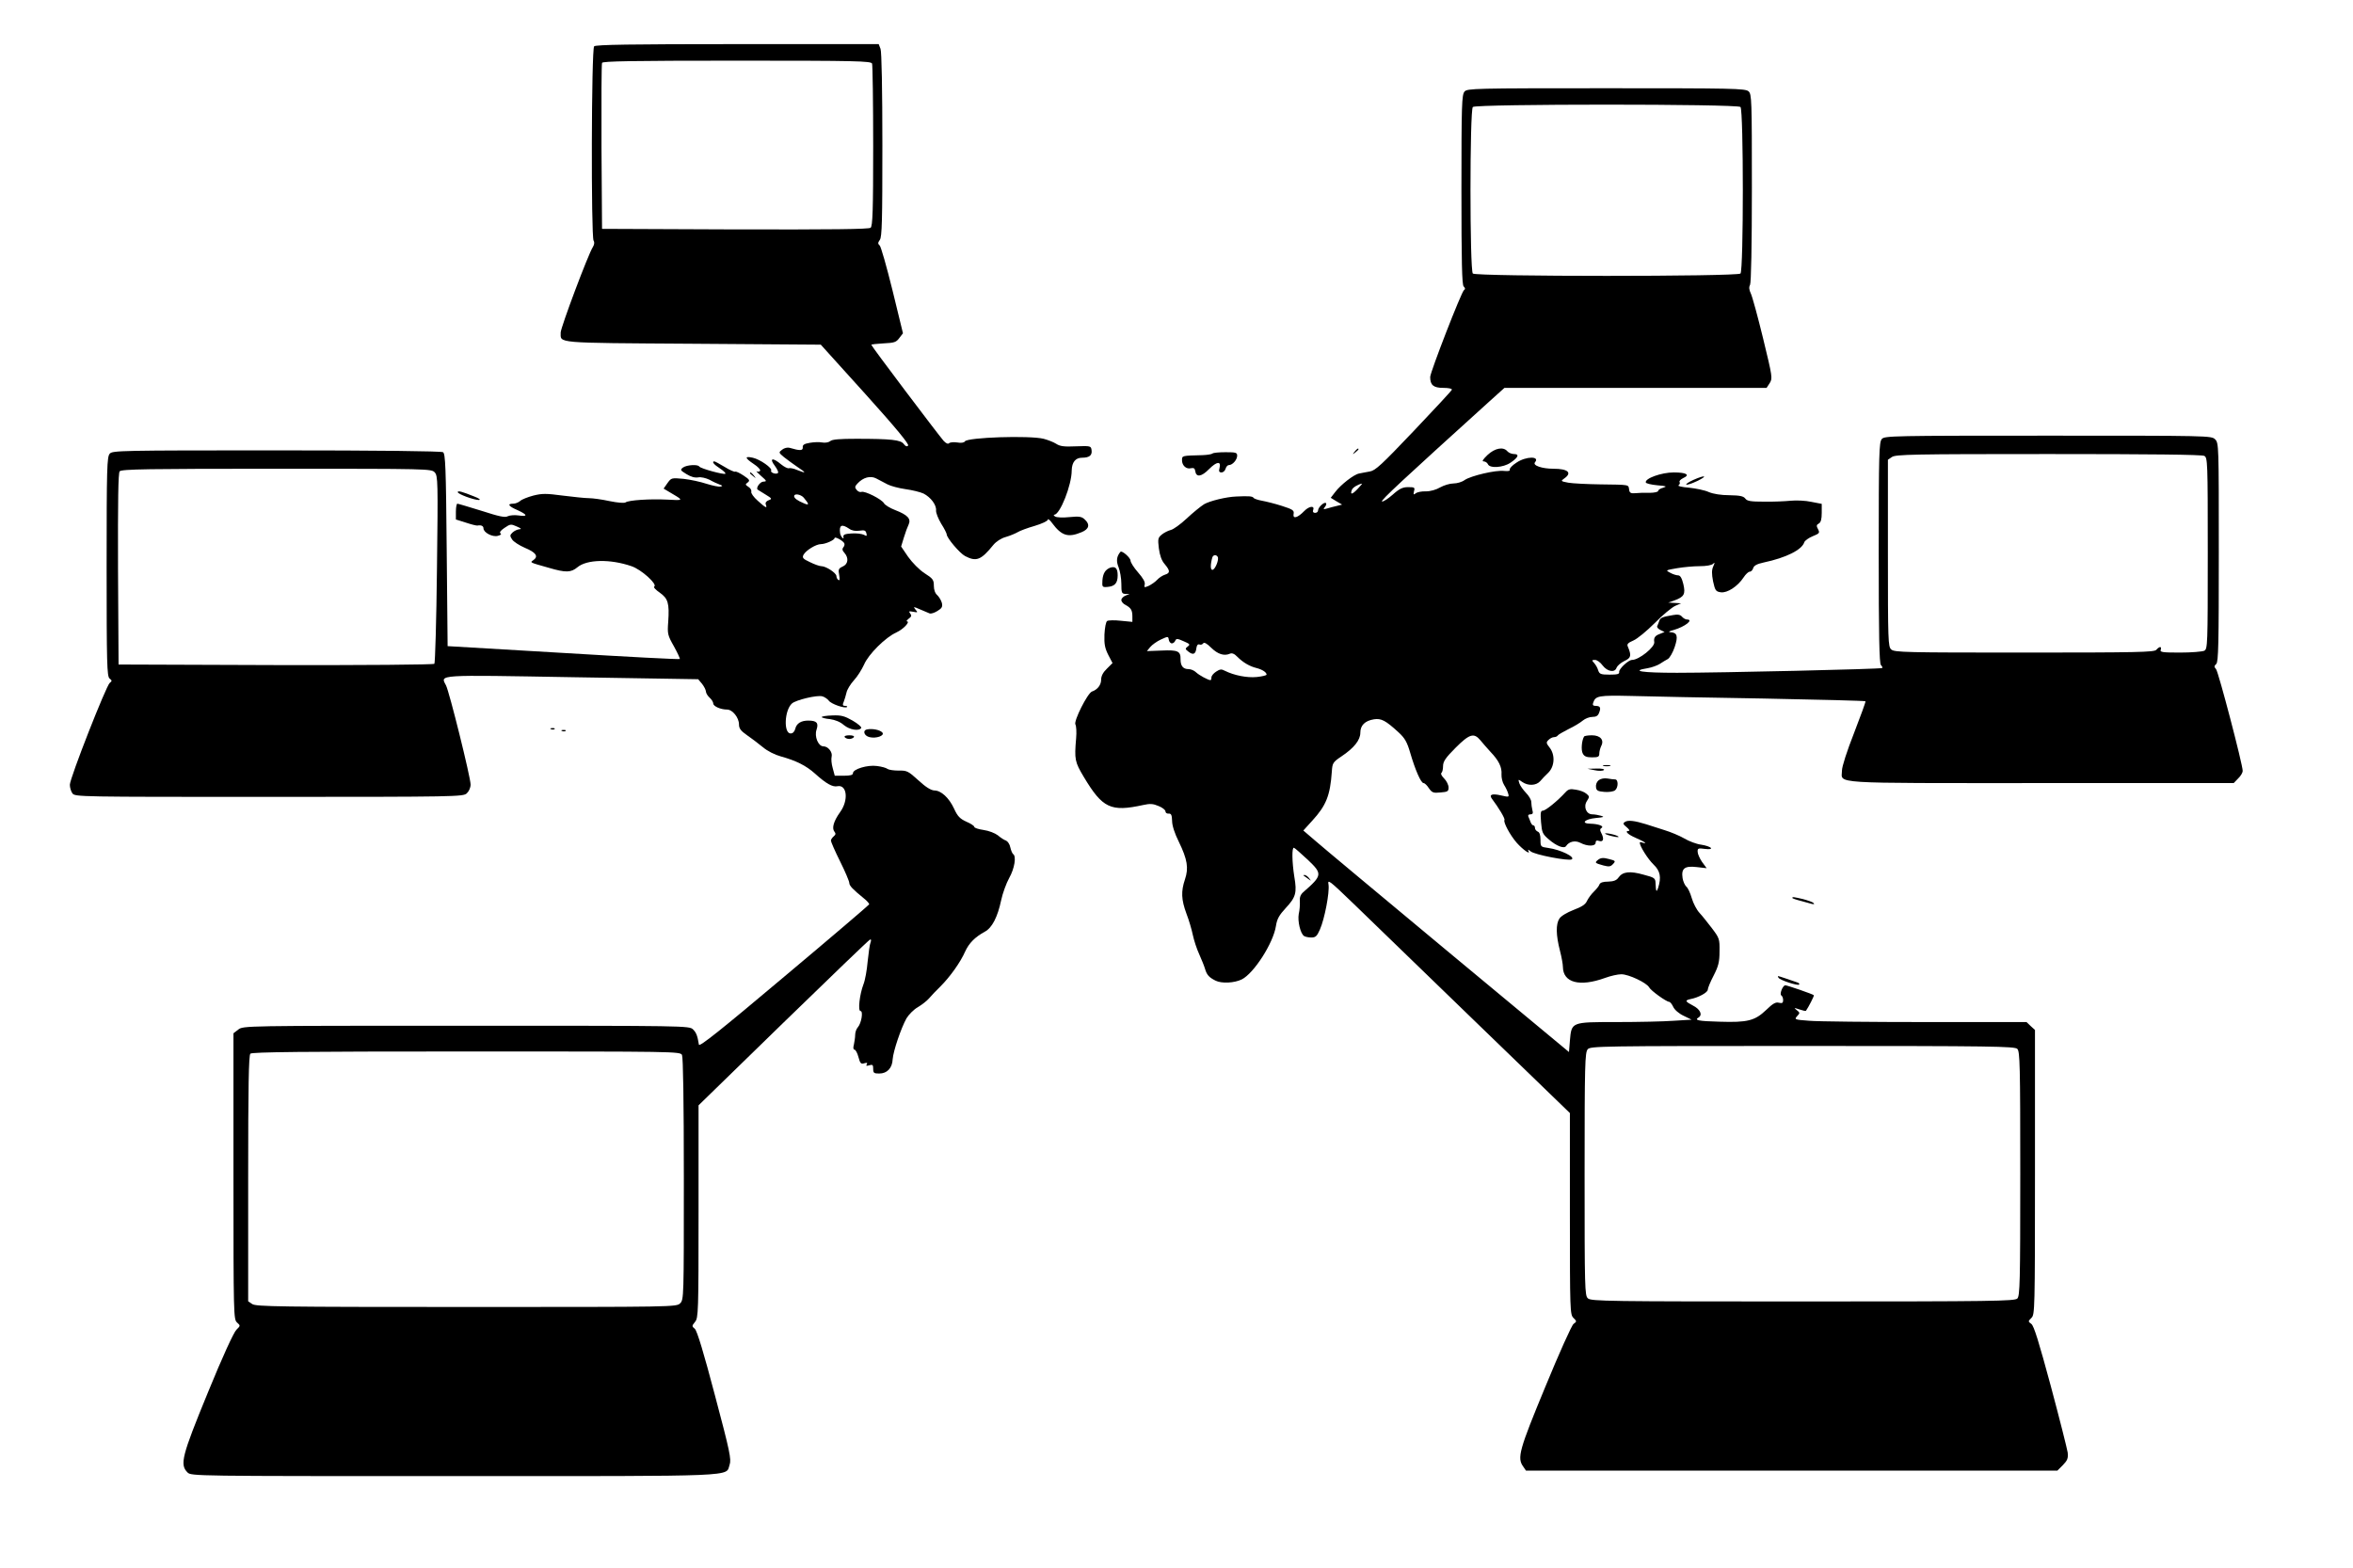  <svg version="1.0" xmlns="http://www.w3.org/2000/svg"
 width="1280pt" height="853pt" viewBox="0 0 1280 853"
 preserveAspectRatio="xMidYMid meet"><g transform="translate(0,853) scale(0.1,-0.1)"
fill="#000000" stroke="none">
<path d="M3232 8278 c-15 -15 -17 -1034 -3 -1057 6 -9 4 -22 -4 -35 -25 -38
-175 -438 -175 -465 1 -59 -43 -56 717 -61 l698 -5 243 -269 c165 -183 239
-273 232 -280 -7 -7 -14 -4 -24 9 -16 22 -68 28 -258 28 -89 0 -132 -3 -142
-13 -9 -7 -28 -10 -44 -7 -15 3 -45 2 -67 -2 -30 -5 -40 -11 -38 -25 1 -18
-15 -19 -72 -2 -11 3 -29 -1 -40 -10 -20 -15 -20 -16 10 -41 17 -13 50 -38 74
-54 49 -32 48 -36 -2 -16 -18 8 -38 12 -45 10 -6 -3 -26 7 -43 21 -46 39 -66
34 -34 -8 14 -19 22 -37 16 -40 -12 -8 -42 4 -36 14 8 13 -60 61 -100 70 -46
10 -44 -1 5 -34 23 -15 38 -31 35 -37 -4 -5 -12 -7 -18 -3 -7 3 4 -8 23 -25
31 -27 33 -30 13 -31 -18 0 -43 -35 -31 -44 1 -1 21 -13 42 -26 36 -22 37 -24
18 -31 -14 -5 -20 -14 -16 -24 9 -23 -1 -18 -44 21 -23 20 -38 42 -35 49 2 8
-4 19 -15 26 -18 12 -19 14 -5 24 14 11 11 16 -22 38 -21 14 -42 24 -46 21 -4
-2 -30 9 -57 26 -27 16 -52 30 -56 30 -16 0 -3 -17 30 -38 20 -13 33 -26 30
-29 -7 -7 -135 28 -142 39 -8 13 -68 9 -88 -5 -17 -13 -16 -15 18 -36 24 -15
46 -21 64 -18 15 3 41 -3 62 -13 19 -11 44 -22 55 -26 17 -6 17 -8 4 -11 -9
-2 -43 5 -75 15 -33 11 -89 23 -125 27 -66 6 -67 6 -88 -23 l-21 -30 52 -31
c56 -33 55 -34 -32 -29 -95 5 -211 -3 -227 -15 -7 -5 -43 -2 -87 7 -41 9 -92
16 -113 16 -21 0 -85 7 -142 14 -90 12 -112 12 -160 0 -30 -8 -63 -21 -71 -29
-9 -8 -26 -15 -38 -15 -35 0 -26 -14 23 -35 55 -25 58 -37 6 -29 -21 3 -47 1
-58 -4 -15 -9 -47 -2 -143 29 -68 21 -128 39 -132 39 -4 0 -8 -19 -8 -43 l0
-43 54 -17 c30 -10 58 -17 63 -16 20 4 33 -2 33 -15 0 -23 49 -49 78 -41 16 4
21 9 15 13 -8 5 0 16 21 30 32 22 36 22 67 8 24 -10 28 -15 15 -15 -11 -1 -27
-8 -37 -17 -16 -15 -16 -19 -3 -39 8 -12 39 -32 69 -45 60 -25 75 -46 48 -66
-21 -15 -26 -12 83 -43 92 -27 120 -26 155 3 51 43 178 46 294 6 54 -18 143
-99 124 -111 -6 -3 8 -18 30 -33 45 -32 53 -57 46 -159 -5 -65 -3 -73 31 -133
20 -36 34 -67 32 -69 -2 -3 -287 12 -634 33 l-629 37 -5 523 c-4 450 -7 524
-20 532 -9 6 -362 10 -906 10 -850 0 -892 -1 -907 -18 -15 -17 -17 -74 -17
-614 0 -532 2 -597 16 -609 14 -11 14 -14 1 -24 -19 -14 -217 -518 -217 -554
0 -15 6 -36 14 -47 14 -19 37 -19 1069 -19 1023 0 1056 1 1076 19 12 11 21 31
21 48 0 39 -116 506 -134 540 -31 59 -58 57 690 44 l682 -11 21 -25 c11 -14
20 -32 21 -41 0 -9 9 -24 20 -34 11 -10 20 -24 20 -32 0 -15 40 -33 75 -33 30
0 65 -44 65 -81 0 -22 10 -35 43 -58 23 -16 62 -45 86 -65 26 -22 66 -42 99
-51 83 -23 137 -50 185 -93 61 -55 96 -75 123 -69 52 10 61 -77 14 -141 -35
-49 -46 -87 -31 -106 8 -10 8 -16 -4 -26 -8 -7 -15 -17 -15 -23 0 -6 22 -57
50 -113 28 -56 50 -109 50 -117 0 -15 18 -34 78 -83 18 -14 32 -30 30 -34 -2
-4 -210 -182 -463 -394 -343 -289 -461 -383 -463 -369 -8 49 -14 65 -32 83
-20 20 -39 20 -1234 20 -1212 0 -1213 0 -1240 -21 l-26 -20 0 -778 c0 -757 1
-778 19 -795 20 -18 19 -18 -3 -40 -14 -13 -75 -145 -155 -341 -142 -346 -154
-392 -111 -435 20 -20 33 -20 1450 -20 1577 0 1476 -4 1499 62 10 29 2 70 -80
378 -61 232 -97 350 -109 361 -17 14 -17 16 1 38 18 22 19 52 19 601 l0 577
461 449 c254 247 466 451 472 453 6 2 7 -4 3 -15 -5 -11 -11 -57 -16 -104 -4
-47 -14 -103 -23 -125 -21 -55 -31 -145 -16 -145 16 0 5 -67 -15 -89 -8 -9
-14 -27 -14 -41 0 -14 -4 -37 -7 -53 -5 -17 -3 -27 3 -27 6 0 16 -18 22 -41 9
-34 14 -39 32 -33 15 4 18 3 13 -6 -5 -9 -2 -10 14 -5 18 5 21 2 21 -19 0 -23
4 -26 33 -26 43 0 71 30 73 78 3 43 45 168 75 222 12 20 39 48 62 61 22 13 50
35 61 48 12 14 39 43 62 65 53 53 109 132 134 189 21 46 53 79 108 109 39 21
69 80 88 170 8 38 28 93 44 122 29 51 40 119 21 130 -4 3 -11 19 -15 36 -3 17
-14 33 -23 37 -10 3 -30 16 -45 29 -16 12 -49 25 -78 29 -27 4 -50 11 -50 17
0 5 -19 18 -43 28 -35 16 -48 29 -67 71 -28 60 -71 99 -108 99 -18 1 -46 18
-86 55 -56 51 -63 54 -108 53 -26 0 -53 4 -60 9 -7 6 -33 13 -58 16 -51 7
-130 -17 -130 -39 0 -10 -14 -14 -50 -14 l-49 0 -11 41 c-7 23 -9 51 -6 63 6
24 -19 56 -45 56 -28 0 -50 54 -37 91 12 36 1 49 -45 49 -39 0 -64 -15 -71
-45 -4 -15 -13 -25 -25 -25 -39 0 -34 126 7 163 21 19 136 47 165 39 12 -3 28
-14 35 -23 13 -19 89 -45 100 -35 3 3 -2 6 -11 6 -13 0 -15 5 -7 23 5 12 11
34 15 50 3 15 21 45 40 66 19 20 43 59 55 85 24 57 118 150 177 176 37 17 77
59 56 60 -4 0 1 7 11 15 15 11 16 17 7 28 -9 12 -6 13 16 9 26 -5 27 -4 13 12
-13 17 -12 17 25 1 22 -9 45 -19 52 -22 7 -3 26 3 42 13 25 15 29 23 25 43 -4
15 -15 33 -25 43 -12 10 -19 29 -19 52 0 31 -5 39 -51 68 -29 19 -66 57 -89
89 l-38 56 15 49 c8 27 20 59 26 71 14 31 -6 52 -73 78 -29 11 -56 28 -61 37
-12 22 -105 69 -123 62 -7 -3 -19 2 -26 11 -11 13 -10 19 4 34 31 34 71 45
103 28 15 -8 43 -22 61 -32 17 -9 62 -21 98 -26 37 -5 81 -16 98 -24 39 -20
71 -62 68 -92 -1 -13 12 -45 28 -72 17 -26 30 -53 30 -58 0 -19 71 -103 100
-118 61 -32 87 -22 154 61 15 18 42 36 68 43 24 7 52 19 64 26 11 7 53 23 92
34 40 12 72 27 72 34 0 7 11 -1 23 -18 52 -70 87 -81 161 -50 41 17 47 42 16
70 -16 15 -30 17 -82 12 -36 -4 -70 -2 -78 3 -8 5 -10 10 -5 10 31 0 95 161
95 241 1 45 21 69 56 69 40 0 56 13 52 41 -3 23 -5 24 -85 21 -64 -3 -87 0
-108 14 -14 9 -45 21 -68 27 -77 19 -414 8 -428 -14 -4 -7 -20 -10 -42 -6 -19
3 -39 1 -44 -4 -6 -6 -17 -1 -30 13 -29 33 -393 515 -393 522 0 3 30 6 66 8
59 3 69 6 86 29 l20 26 -57 234 c-32 129 -63 239 -70 244 -10 9 -10 14 1 30
12 15 14 107 14 516 0 299 -4 508 -10 523 l-10 26 -768 0 c-584 0 -771 -3
-780 -12z m1512 -94 c3 -9 6 -210 6 -449 0 -353 -3 -435 -14 -444 -9 -8 -211
-10 -737 -9 l-724 3 -3 445 c-1 245 0 451 3 458 3 9 159 12 734 12 655 0 729
-2 735 -16z m-2379 -2224 c17 -19 18 -47 12 -526 -3 -279 -10 -511 -14 -515
-5 -5 -383 -8 -864 -7 l-854 3 -3 519 c-1 375 1 523 9 532 10 12 155 14 854
14 830 0 842 0 860 -20z m2007 -137 c31 -37 31 -44 1 -31 -36 15 -53 28 -53
39 0 16 36 10 52 -8z m247 -169 c15 -11 34 -14 56 -11 27 4 34 2 38 -14 4 -16
2 -17 -14 -8 -11 5 -41 9 -67 7 -36 -2 -46 -7 -44 -18 2 -10 0 -12 -6 -5 -6 6
-11 17 -12 25 -6 44 9 51 49 24z m-27 -78 c4 -6 2 -16 -4 -23 -8 -10 -6 -18 6
-31 24 -28 20 -61 -10 -74 -22 -10 -25 -16 -19 -46 4 -23 3 -32 -4 -27 -6 3
-11 13 -11 21 0 17 -57 54 -82 54 -10 0 -38 10 -62 22 -39 18 -43 24 -35 40
13 24 68 58 95 58 24 0 74 22 74 33 0 10 42 -12 52 -27z m-882 -2785 c6 -13
10 -243 10 -675 0 -643 0 -656 -20 -676 -20 -20 -33 -20 -1163 -20 -1018 0
-1145 2 -1165 16 l-22 15 0 668 c0 505 3 670 12 679 9 9 284 12 1175 12 1139
0 1163 0 1173 -19z"/>
<path d="M7967 8032 c-15 -17 -17 -68 -17 -533 0 -397 3 -518 12 -527 9 -9 10
-15 2 -20 -14 -9 -184 -447 -184 -473 0 -44 18 -59 71 -59 28 0 49 -4 47 -10
-1 -5 -95 -106 -207 -224 -177 -186 -209 -216 -240 -221 -20 -4 -46 -8 -58
-11 -28 -5 -100 -61 -130 -101 l-24 -31 31 -19 31 -18 -28 -7 c-15 -3 -39 -10
-53 -14 -22 -6 -23 -5 -13 8 7 8 10 18 6 21 -9 9 -43 -23 -43 -40 0 -7 -7 -13
-16 -13 -10 0 -14 6 -11 14 11 27 -21 24 -48 -4 -36 -37 -63 -45 -58 -16 4 19
-4 25 -64 44 -37 12 -86 24 -108 28 -22 4 -43 11 -46 16 -6 9 -28 10 -94 7
-55 -2 -144 -24 -175 -42 -19 -12 -62 -47 -95 -78 -33 -31 -72 -59 -86 -62
-15 -4 -37 -15 -49 -25 -21 -17 -22 -24 -16 -75 5 -38 15 -67 32 -86 30 -36
30 -48 2 -57 -13 -4 -32 -16 -43 -28 -11 -12 -32 -26 -46 -33 -24 -10 -26 -10
-22 7 4 13 -9 35 -36 66 -23 26 -41 55 -41 64 0 16 -47 57 -55 48 -21 -25 -24
-50 -10 -84 8 -20 15 -61 15 -90 0 -49 2 -54 23 -55 l22 0 -22 -9 c-13 -5 -23
-16 -23 -24 0 -9 10 -21 23 -27 29 -16 37 -28 37 -63 l0 -29 -62 6 c-35 4 -68
3 -75 -1 -7 -4 -13 -36 -15 -74 -2 -53 3 -75 21 -111 l23 -44 -31 -31 c-21
-20 -31 -40 -31 -60 0 -28 -20 -54 -50 -64 -24 -9 -100 -160 -90 -179 5 -8 7
-42 4 -75 -10 -116 -7 -129 42 -211 102 -170 146 -191 324 -152 36 8 53 7 83
-6 20 -8 37 -21 37 -29 0 -8 8 -13 17 -12 14 1 18 -7 19 -39 0 -26 14 -69 37
-115 46 -95 54 -142 33 -204 -22 -65 -20 -110 8 -186 14 -36 29 -88 35 -117 6
-28 21 -75 35 -105 13 -29 27 -64 31 -78 10 -34 22 -47 58 -65 33 -16 101 -13
142 7 66 33 172 198 186 291 6 39 18 59 53 97 55 59 62 83 47 170 -13 82 -14
163 -2 158 5 -1 38 -31 75 -65 81 -77 80 -85 -24 -176 -15 -13 -21 -28 -19
-50 1 -18 -1 -49 -6 -69 -7 -39 9 -107 29 -120 6 -4 24 -8 39 -8 24 0 31 7 47
43 26 59 53 202 47 244 -6 32 2 26 137 -104 78 -76 375 -363 659 -638 l517
-500 0 -547 c0 -528 1 -549 19 -567 19 -19 19 -20 1 -33 -10 -7 -78 -158 -154
-343 -142 -343 -154 -386 -120 -433 l15 -22 1445 0 1446 0 30 30 c25 26 29 37
26 68 -3 20 -44 183 -92 362 -64 237 -92 329 -106 338 -18 13 -18 14 1 33 18
18 19 42 19 792 l0 774 -23 21 -23 22 -550 0 c-302 0 -586 3 -632 7 -80 6 -82
7 -66 25 16 17 16 19 -2 33 -17 13 -16 14 14 4 18 -6 34 -10 36 -8 14 20 46
82 43 85 -5 6 -145 54 -155 54 -14 0 -33 -48 -22 -55 6 -4 10 -15 10 -26 0
-15 -5 -18 -23 -14 -17 5 -33 -4 -69 -39 -62 -59 -101 -69 -255 -64 -115 3
-138 8 -113 23 23 14 9 45 -31 65 -42 22 -45 28 -13 35 43 8 94 36 94 51 0 8
14 43 32 77 26 51 32 74 32 132 1 67 -1 72 -41 125 -23 30 -53 68 -68 84 -15
16 -34 52 -42 80 -8 28 -21 56 -29 62 -8 7 -18 28 -21 47 -8 53 11 68 78 60
l53 -6 -25 34 c-13 19 -24 44 -24 55 -1 19 3 21 39 16 25 -3 37 -1 33 5 -4 6
-27 14 -53 18 -25 3 -67 19 -92 34 -26 15 -74 35 -107 45 -33 11 -78 25 -100
32 -61 19 -99 24 -115 13 -13 -8 -11 -13 9 -29 13 -11 18 -20 12 -20 -26 0 -7
-19 39 -39 28 -12 50 -24 50 -26 0 -2 -7 -2 -15 1 -8 4 -15 3 -15 0 0 -19 44
-89 75 -119 37 -35 43 -70 25 -127 -9 -27 -12 -21 -14 25 -1 28 -5 31 -66 47
-74 21 -113 16 -135 -15 -11 -16 -26 -22 -57 -23 -27 0 -43 -5 -47 -15 -2 -8
-16 -25 -30 -39 -15 -14 -31 -37 -38 -51 -8 -19 -28 -32 -73 -49 -36 -14 -68
-33 -77 -47 -20 -30 -19 -90 3 -175 9 -35 16 -74 16 -88 1 -86 91 -110 229
-60 30 11 69 20 89 20 40 0 137 -46 151 -71 9 -18 94 -79 109 -79 5 0 15 -12
22 -27 7 -16 31 -37 57 -49 l43 -21 -98 -6 c-55 -4 -194 -7 -310 -7 -248 0
-245 1 -254 -102 l-5 -61 -660 548 c-363 302 -688 573 -722 603 l-63 54 49 54
c75 82 97 136 106 267 3 46 6 51 52 82 69 46 103 89 103 129 0 40 25 65 74 73
40 6 63 -6 133 -70 35 -32 47 -53 64 -111 28 -96 59 -166 73 -166 6 0 19 -12
29 -28 17 -24 24 -27 63 -23 39 3 44 6 44 27 0 14 -11 36 -24 49 -14 14 -20
27 -15 30 5 4 9 20 9 37 0 25 13 45 68 100 76 76 100 83 135 41 12 -15 37 -43
55 -63 45 -47 63 -83 60 -123 -1 -17 5 -43 14 -57 9 -14 19 -35 22 -46 6 -21
5 -21 -39 -11 -47 11 -66 5 -50 -17 37 -49 74 -110 69 -117 -7 -12 31 -83 67
-124 34 -38 78 -69 63 -43 -4 8 0 7 12 -3 21 -19 207 -54 224 -44 21 13 -62
53 -127 62 -42 6 -43 6 -43 45 0 25 -5 41 -15 44 -8 4 -15 12 -15 20 0 8 -4
14 -9 14 -5 0 -11 8 -15 18 -3 9 -9 23 -12 30 -3 7 1 12 11 12 13 0 16 6 11
23 -3 12 -6 32 -6 44 0 12 -13 34 -29 50 -15 16 -32 39 -36 52 -7 23 -7 23 16
7 32 -22 75 -20 97 4 9 11 29 32 45 47 34 34 38 97 6 137 -18 23 -19 28 -5 41
8 8 21 15 30 15 8 0 17 4 20 9 3 5 30 20 59 35 30 14 64 35 77 46 13 11 36 20
52 20 21 0 31 6 37 23 11 27 6 37 -19 37 -14 0 -18 5 -13 18 13 37 29 40 206
36 94 -3 419 -9 722 -14 302 -6 551 -12 553 -15 2 -2 -26 -79 -62 -172 -39
-99 -66 -183 -66 -205 0 -73 -87 -68 1081 -68 l1050 0 24 25 c14 13 25 32 25
41 0 35 -132 539 -145 554 -11 12 -11 17 1 28 12 11 14 109 14 607 0 582 0
595 -20 615 -20 20 -33 20 -908 20 -848 0 -890 -1 -905 -18 -15 -17 -17 -74
-17 -618 0 -449 3 -603 12 -612 6 -6 10 -13 7 -16 -6 -6 -881 -26 -1116 -26
-194 0 -255 10 -160 25 23 4 53 15 67 24 14 9 33 21 43 26 10 6 27 35 37 65
20 60 14 79 -24 81 -13 1 -5 6 19 12 62 18 111 57 71 57 -7 0 -19 7 -26 15 -9
11 -23 14 -49 9 -59 -10 -69 -14 -75 -32 -3 -9 -8 -22 -11 -28 -3 -6 5 -15 17
-21 l23 -11 -27 -11 c-25 -9 -33 -21 -29 -44 4 -27 -83 -97 -121 -97 -20 0
-73 -50 -70 -66 2 -11 -10 -14 -52 -14 -48 0 -55 3 -62 23 -3 12 -13 30 -22
40 -14 15 -13 17 5 17 10 0 29 -13 41 -30 26 -34 67 -41 76 -12 4 10 22 26 42
36 37 17 40 29 19 79 -6 13 1 20 31 33 21 9 73 52 116 95 43 44 93 85 111 93
l32 14 -35 2 -35 2 32 11 c55 20 63 35 50 90 -8 33 -17 47 -28 47 -9 0 -29 6
-43 14 -27 14 -26 14 37 25 35 6 90 11 123 11 35 0 65 5 73 13 10 10 10 7 1
-14 -9 -20 -9 -40 -1 -82 11 -50 15 -55 42 -59 35 -5 92 32 124 81 11 17 26
31 33 31 8 0 16 9 19 19 4 14 20 23 57 31 123 26 208 69 221 110 3 9 24 24 46
33 37 15 39 18 29 38 -10 18 -9 24 4 31 11 6 16 23 16 58 l0 49 -57 11 c-31 7
-82 9 -112 6 -31 -3 -96 -6 -145 -5 -72 0 -92 3 -102 17 -10 13 -29 17 -86 18
-45 0 -88 7 -112 17 -21 10 -70 20 -108 24 -38 3 -64 9 -57 13 6 4 9 12 6 17
-4 6 5 15 19 22 40 18 18 31 -51 31 -67 0 -159 -33 -152 -55 2 -5 30 -12 63
-15 49 -4 54 -6 32 -13 -16 -4 -28 -12 -28 -18 0 -5 -21 -10 -47 -10 -27 1
-61 0 -78 -2 -24 -2 -31 2 -33 21 -4 26 5 25 -157 27 -71 1 -149 5 -173 9 -42
8 -43 9 -23 23 45 31 21 53 -58 53 -63 0 -115 18 -101 35 29 34 -48 34 -101
-2 -22 -14 -38 -31 -36 -37 3 -8 -7 -10 -30 -8 -46 6 -180 -26 -215 -49 -14
-11 -42 -19 -61 -19 -20 0 -52 -10 -72 -21 -22 -13 -53 -22 -78 -22 -23 1 -48
-4 -56 -11 -12 -9 -13 -7 -9 12 6 20 3 22 -32 22 -29 0 -47 -8 -84 -41 -25
-22 -51 -39 -58 -37 -10 4 112 117 586 546 l80 72 713 0 713 0 17 26 c16 26
15 33 -36 243 -29 119 -59 229 -67 245 -9 19 -11 34 -4 46 6 12 10 215 10 528
0 480 -1 510 -18 525 -17 16 -85 17 -774 17 -719 0 -756 -1 -771 -18z m1501
-84 c17 -17 17 -889 0 -906 -17 -17 -1439 -17 -1456 0 -17 17 -17 889 0 906
17 17 1439 17 1456 0z m2523 -1898 c18 -10 19 -27 19 -530 0 -503 -1 -520 -19
-530 -11 -5 -70 -10 -131 -10 -96 0 -111 2 -106 15 3 8 2 15 -3 15 -5 0 -14
-7 -21 -15 -11 -13 -103 -15 -718 -15 -642 0 -707 1 -724 17 -17 15 -18 45
-18 524 l0 508 22 15 c20 14 117 16 851 16 552 0 835 -3 848 -10z m-4606 -180
c-29 -31 -42 -33 -31 -5 4 13 35 31 55 34 3 1 -8 -12 -24 -29z m-761 -369 c9
-14 -14 -71 -29 -71 -11 0 -11 30 0 68 5 14 21 16 29 3z m-249 -471 c7 0 15 7
18 14 5 13 12 13 45 -2 35 -15 38 -18 23 -29 -15 -12 -14 -14 4 -28 25 -20 39
-14 43 18 2 17 8 24 17 21 7 -3 16 0 20 6 5 8 20 0 44 -24 36 -35 70 -46 102
-32 11 5 25 -1 40 -17 31 -31 67 -52 104 -61 31 -8 55 -23 55 -36 0 -4 -24
-10 -54 -13 -53 -5 -123 9 -173 34 -18 10 -27 9 -48 -5 -14 -9 -25 -23 -25
-31 0 -8 -2 -15 -5 -15 -13 0 -62 27 -78 42 -10 10 -28 18 -41 18 -30 0 -44
17 -44 53 1 45 -14 52 -103 48 l-80 -3 18 22 c10 12 36 31 58 41 39 18 40 18
43 -1 2 -11 9 -20 17 -20z m4599 -2206 c14 -14 16 -89 16 -679 0 -590 -2 -665
-16 -679 -14 -14 -133 -16 -1166 -16 -1057 0 -1153 1 -1170 17 -17 15 -18 49
-18 676 0 601 2 662 17 679 15 17 65 18 1169 18 1034 0 1154 -2 1168 -16z"/>
<path d="M7369 6073 c-13 -16 -12 -17 4 -4 9 7 17 15 17 17 0 8 -8 3 -21 -13z"/>
<path d="M8092 6055 c-25 -24 -32 -35 -21 -35 9 0 19 -7 23 -15 9 -24 84 -19
123 8 42 28 50 47 19 47 -13 0 -29 7 -36 15 -22 26 -67 18 -108 -20z"/>
<path d="M6596 6063 c-4 -4 -28 -8 -54 -9 -113 -3 -112 -2 -112 -28 0 -29 24
-50 49 -43 15 3 21 -1 23 -16 5 -35 34 -31 75 11 42 42 67 45 57 6 -5 -18 -2
-24 11 -24 9 0 19 9 22 20 3 11 11 20 18 20 20 0 45 29 45 51 0 17 -7 19 -63
19 -35 0 -67 -3 -71 -7z"/>
<path d="M4080 5956 c0 -2 8 -10 18 -17 15 -13 16 -12 3 4 -13 16 -21 21 -21
13z"/>
<path d="M9211 5919 c-24 -11 -41 -22 -38 -25 3 -3 30 5 59 19 62 30 44 35
-21 6z"/>
<path d="M2490 5853 c0 -11 88 -43 115 -43 12 1 1 9 -25 19 -67 27 -90 33 -90
24z"/>
<path d="M6040 5442 c-27 -10 -40 -31 -43 -69 -2 -36 -1 -38 26 -36 41 3 57
20 57 63 0 38 -12 51 -40 42z"/>
<path d="M4470 4629 c0 -3 20 -9 45 -11 28 -4 56 -15 75 -32 31 -26 83 -35 95
-16 3 5 -18 23 -47 40 -44 25 -62 30 -110 28 -32 -1 -58 -5 -58 -9z"/>
<path d="M2998 4563 c7 -3 16 -2 19 1 4 3 -2 6 -13 5 -11 0 -14 -3 -6 -6z"/>
<path d="M4717 4562 c-26 -5 -17 -35 13 -42 36 -9 84 8 70 25 -12 14 -54 23
-83 17z"/>
<path d="M3058 4553 c7 -3 16 -2 19 1 4 3 -2 6 -13 5 -11 0 -14 -3 -6 -6z"/>
<path d="M4595 4520 c3 -5 15 -10 25 -10 10 0 22 5 25 10 4 6 -7 10 -25 10
-18 0 -29 -4 -25 -10z"/>
<path d="M8617 4523 c-13 -22 -17 -74 -7 -92 8 -16 21 -21 50 -21 34 0 40 3
40 21 0 11 5 29 10 40 18 33 -4 59 -50 59 -21 0 -41 -3 -43 -7z"/>
<path d="M8723 4363 c9 -2 25 -2 35 0 9 3 1 5 -18 5 -19 0 -27 -2 -17 -5z"/>
<path d="M8675 4340 c22 -5 44 -4 50 1 5 5 -11 9 -40 8 l-50 -1 40 -8z"/>
<path d="M8697 4286 c-11 -9 -17 -24 -15 -38 2 -19 10 -23 46 -26 24 -2 50 2
58 9 18 15 18 59 0 59 -7 0 -26 2 -42 5 -17 3 -36 -1 -47 -9z"/>
<path d="M8514 4218 c-40 -44 -106 -98 -121 -98 -12 0 -14 -11 -10 -62 5 -58
8 -65 43 -95 42 -36 82 -51 93 -36 16 25 49 33 78 18 38 -20 83 -20 83 1 0 11
6 14 20 9 23 -7 27 13 10 45 -7 13 -7 21 2 26 16 10 -17 22 -60 23 -55 1 -32
25 29 31 43 4 49 6 29 12 -14 4 -35 8 -48 8 -33 0 -50 42 -29 73 14 22 14 25
-3 39 -10 9 -35 19 -57 22 -32 6 -42 3 -59 -16z"/>
<path d="M8732 3994 c4 -3 23 -10 43 -14 21 -5 34 -5 29 -1 -10 10 -80 24 -72
15z"/>
<path d="M8695 3854 c-22 -17 -20 -19 27 -32 31 -8 39 -7 53 8 15 16 13 18
-23 27 -29 8 -43 7 -57 -3z"/>
<path d="M7091 3767 c2 -1 13 -9 24 -17 19 -14 19 -14 6 3 -7 9 -18 17 -24 17
-6 0 -8 -1 -6 -3z"/>
<path d="M9750 3645 c0 -2 19 -9 43 -15 23 -6 51 -14 62 -17 13 -3 17 -2 10 5
-5 5 -31 14 -57 21 -52 12 -58 13 -58 6z"/>
<path d="M9675 3211 c7 -13 105 -45 112 -37 3 3 0 8 -8 11 -43 15 -102 35
-106 35 -2 0 -2 -4 2 -9z"/>
</g>
</svg>
